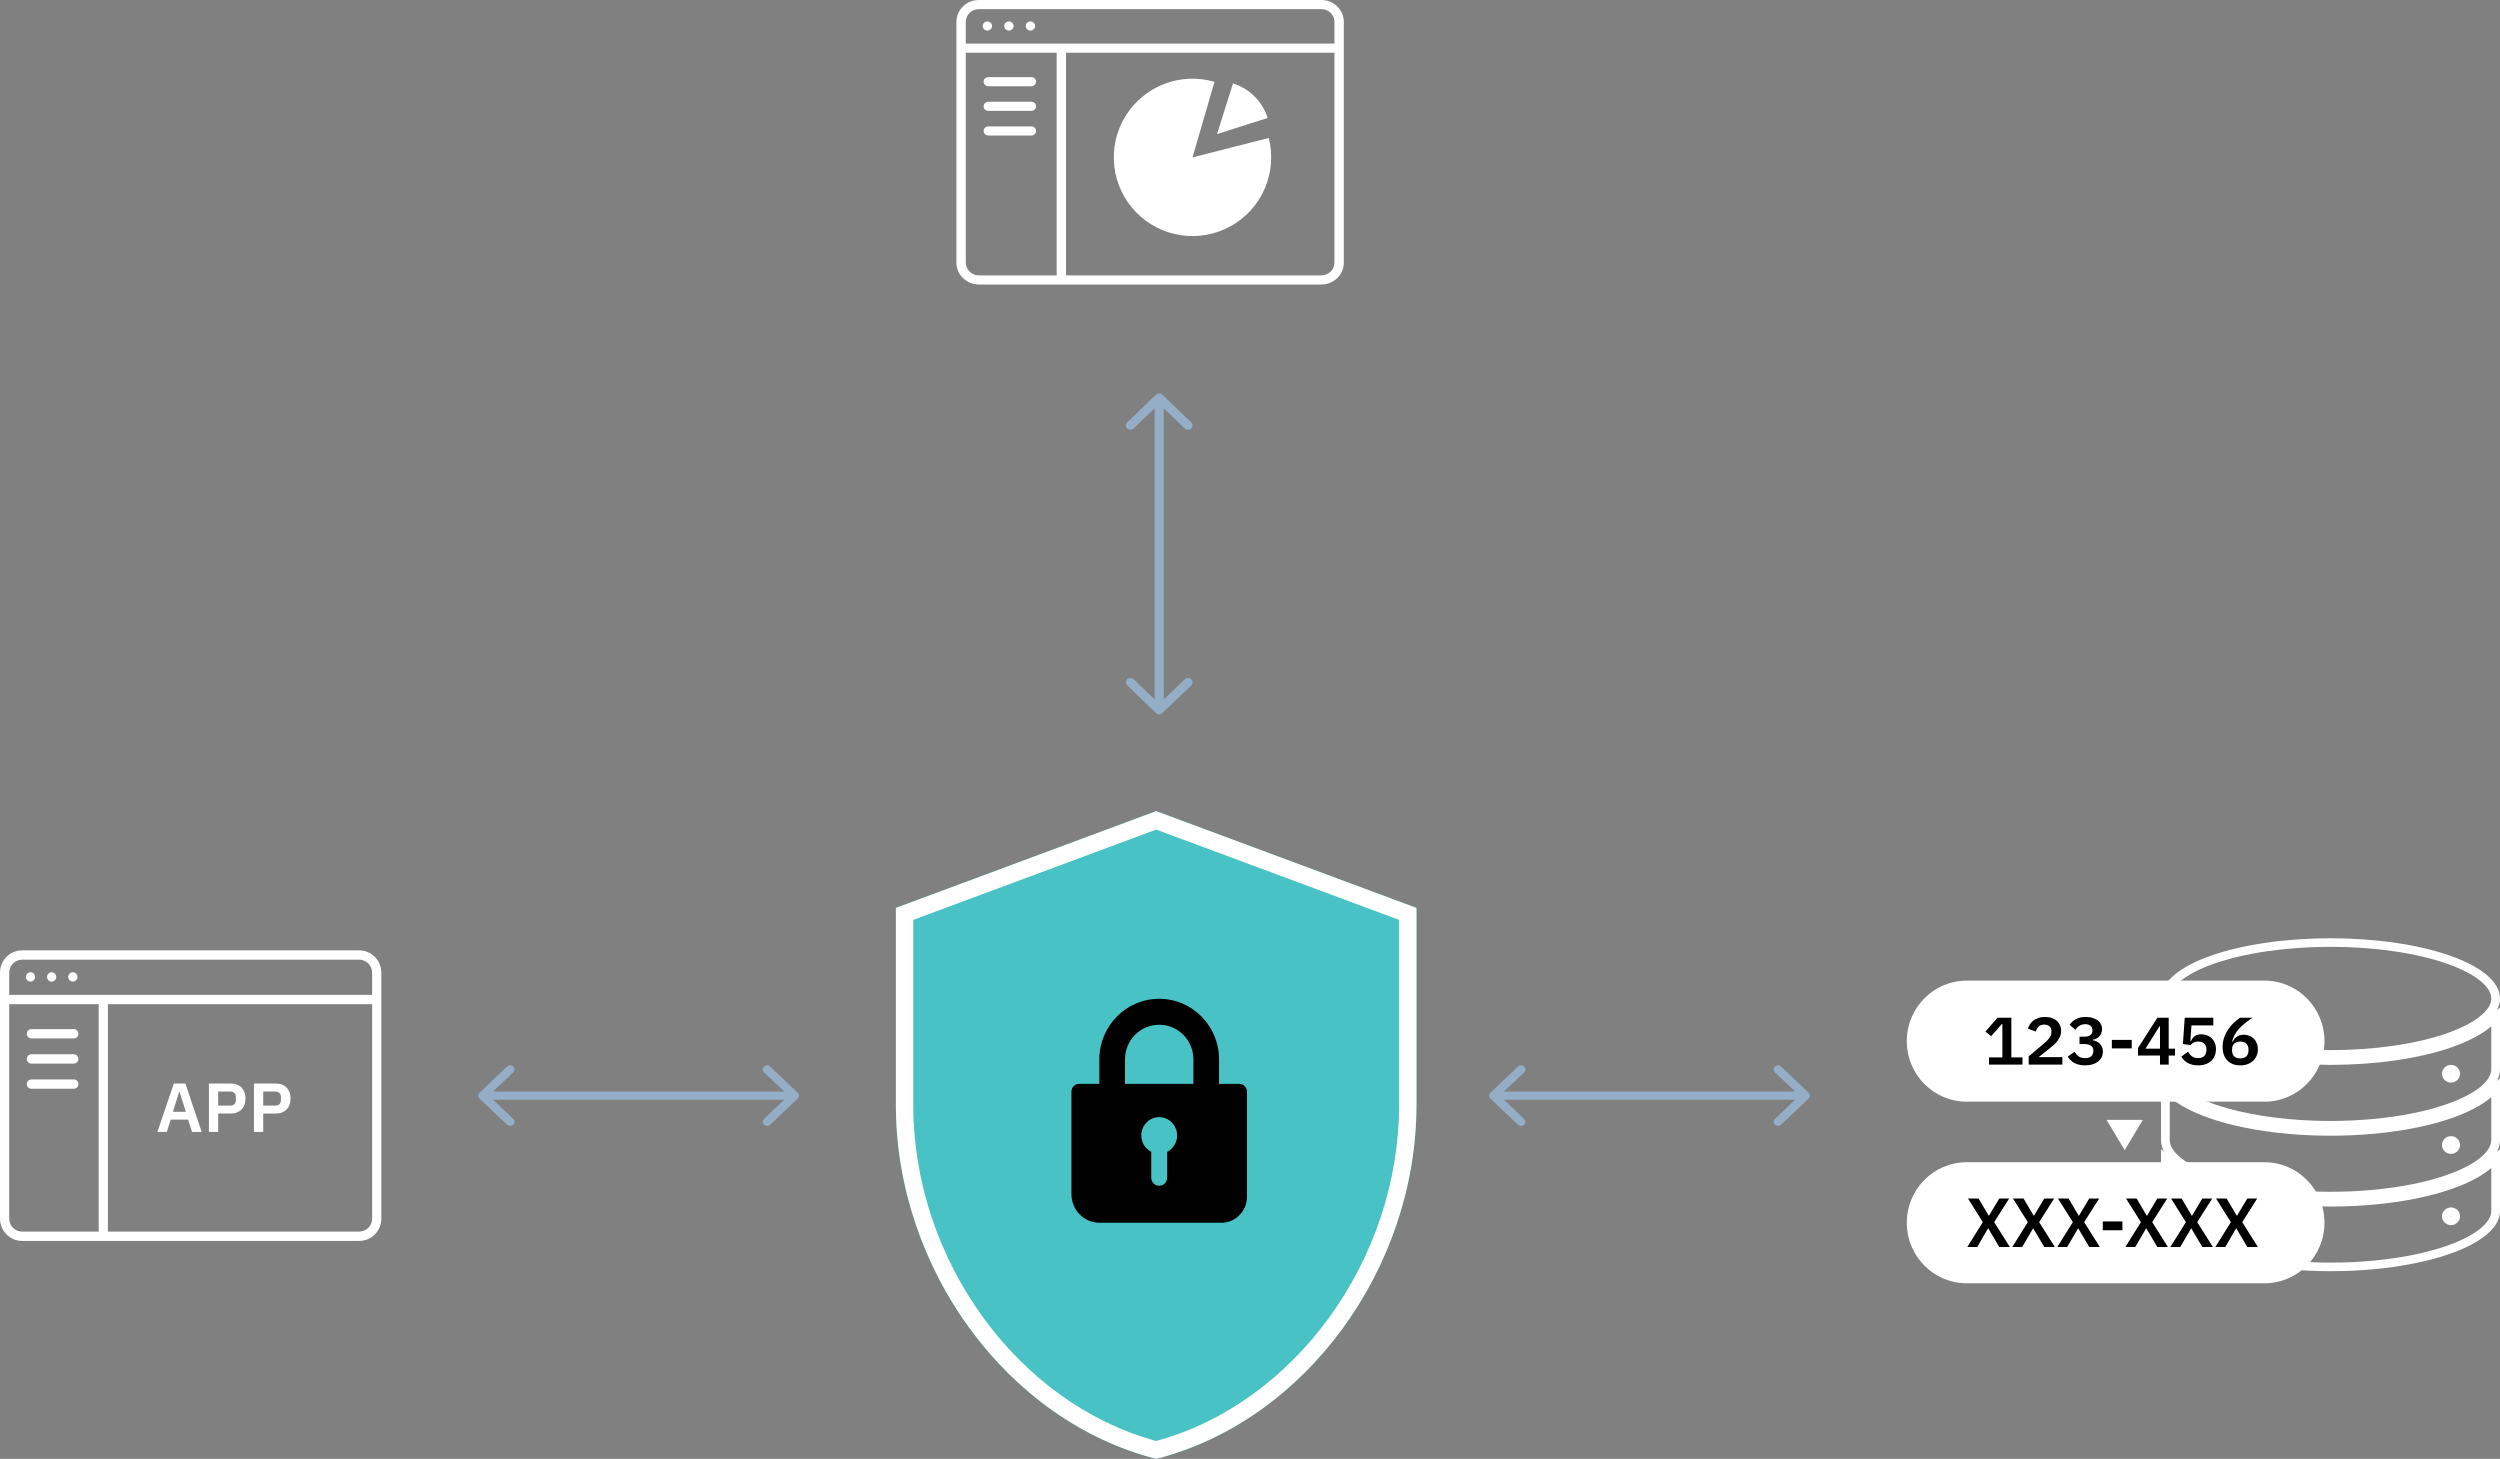 <?xml version="1.0" encoding="UTF-8"?> <svg xmlns="http://www.w3.org/2000/svg" viewBox="0 0 413 241" fill="none"><rect x="0" y="0" width="413" height="241" fill="#808080" stroke="none"/><path fill-rule="evenodd" clip-rule="evenodd" d="M192.028 117.79C191.736 118.07 191.264 118.07 190.972 117.79L186.219 113.232C185.927 112.953 185.927 112.499 186.219 112.219C186.51 111.94 186.983 111.94 187.275 112.219L190.753 115.555L190.753 67.445L187.275 70.781C186.983 71.06 186.51 71.06 186.219 70.781C185.927 70.501 185.927 70.047 186.219 69.768L190.972 65.21C191.264 64.93 191.736 64.93 192.028 65.21L196.781 69.768C197.073 70.047 197.073 70.501 196.781 70.781C196.49 71.06 196.017 71.06 195.725 70.781L192.247 67.445L192.247 115.555L195.725 112.219C196.017 111.94 196.49 111.94 196.781 112.219C197.073 112.499 197.073 112.953 196.781 113.232L192.028 117.79Z" fill="#94AEC7"></path><path fill-rule="evenodd" clip-rule="evenodd" d="M298.79 180.52C299.07 180.785 299.07 181.215 298.79 181.48L294.232 185.801C293.953 186.066 293.499 186.066 293.219 185.801C292.94 185.536 292.94 185.106 293.219 184.841L296.555 181.679L248.445 181.679L251.781 184.841C252.06 185.106 252.06 185.536 251.781 185.801C251.501 186.066 251.047 186.066 250.768 185.801L246.21 181.48C245.93 181.215 245.93 180.785 246.21 180.52L250.768 176.199C251.047 175.934 251.501 175.934 251.781 176.199C252.06 176.464 252.06 176.894 251.781 177.159L248.445 180.321L296.555 180.321L293.219 177.159C292.94 176.894 292.94 176.464 293.219 176.199C293.499 175.934 293.953 175.934 294.232 176.199L298.79 180.52Z" fill="#94AEC7"></path><path fill-rule="evenodd" clip-rule="evenodd" d="M131.79 180.52C132.07 180.785 132.07 181.215 131.79 181.48L127.232 185.801C126.953 186.066 126.499 186.066 126.219 185.801C125.94 185.536 125.94 185.106 126.219 184.841L129.555 181.679L81.445 181.679L84.781 184.841C85.06 185.106 85.06 185.536 84.781 185.801C84.501 186.066 84.047 186.066 83.768 185.801L79.21 181.48C78.93 181.215 78.93 180.785 79.21 180.52L83.768 176.199C84.047 175.934 84.501 175.934 84.781 176.199C85.06 176.464 85.06 176.894 84.781 177.159L81.445 180.321L129.555 180.321L126.219 177.159C125.94 176.894 125.94 176.464 126.219 176.199C126.499 175.934 126.953 175.934 127.232 176.199L131.79 180.52Z" fill="#94AEC7"></path><path fill-rule="evenodd" clip-rule="evenodd" d="M191 134L148 149.987V182.512C148 209.568 166.375 234.741 191 241C215.625 234.741 234 209.568 234 182.512V149.987L191 134Z" fill="#48C2C4"></path><path fill-rule="evenodd" clip-rule="evenodd" d="M150.867 151.967V182.512C150.867 208.146 168.133 231.845 191 238.049C213.867 231.845 231.133 208.146 231.133 182.512V151.967L191 137.046L150.867 151.967ZM191 134L148 149.987V182.512C148 209.568 166.375 234.741 191 241C215.625 234.741 234 209.568 234 182.512V149.987L191 134Z" fill="white"></path><path fill-rule="evenodd" clip-rule="evenodd" d="M197.152 179.054L197.152 175.006C197.152 171.847 194.621 169.286 191.5 169.286C188.379 169.286 185.848 171.847 185.848 175.006L185.848 179.054H197.152ZM201.386 179.054V175.006C201.386 169.48 196.96 165 191.5 165C186.04 165 181.614 169.48 181.614 175.006V179.054H178.27C177.569 179.054 177 179.629 177 180.339V197.286C177 199.889 179.085 202 181.658 202H201.766C204.104 202 206 200.081 206 197.714V180.339C206 179.629 205.431 179.054 204.73 179.054H201.386ZM188.542 187.574C188.542 188.759 189.21 189.785 190.182 190.28V194.553C190.182 195.29 190.772 195.887 191.5 195.887C192.228 195.887 192.818 195.29 192.818 194.553V190.281C193.79 189.785 194.458 188.759 194.458 187.574C194.458 185.904 193.134 184.551 191.5 184.551C189.867 184.551 188.542 185.904 188.542 187.574Z" fill="black"></path><path fill-rule="evenodd" clip-rule="evenodd" d="M208.942 31.137C210.075 28.503 210.305 25.569 209.598 22.791L197 26L200.635 13.518C197.882 12.717 194.942 12.848 192.272 13.89C189.601 14.933 187.35 16.829 185.869 19.284C184.388 21.739 183.76 24.614 184.083 27.463C184.405 30.311 185.66 32.974 187.653 35.035C189.645 37.096 192.263 38.441 195.099 38.86C197.935 39.279 200.83 38.749 203.334 37.353C205.838 35.956 207.809 33.77 208.942 31.137ZM207.251 15.934C206.256 14.941 205.036 14.201 203.695 13.777L201.052 22.146L209.415 19.486C208.989 18.145 208.247 16.927 207.251 15.934Z" fill="white"></path><path fill-rule="evenodd" clip-rule="evenodd" d="M176.089 45.493L218.287 45.492C219.483 45.492 220.453 44.548 220.453 43.382V8.711L208.884 8.711L176.108 8.711L176.108 45.32C176.108 45.38 176.101 45.437 176.089 45.493ZM171.116 7.204L220.453 7.204V3.618C220.453 2.452 219.483 1.507 218.287 1.507L208.884 1.507H161.713C160.517 1.507 159.547 2.452 159.547 3.618V7.204H171.116ZM171.116 0H208.884H218.287C220.338 0 222 1.62 222 3.618V21.181L222 21.181L222 43.382C222 45.38 220.338 47 218.287 47H161.713C160.559 47 159.529 46.487 158.848 45.683C158.318 45.058 158 44.256 158 43.382V43.382V3.618C158 1.62 159.662 0 161.713 0H171.116ZM159.547 43.382C159.547 43.94 159.769 44.447 160.132 44.824C160.243 44.94 160.367 45.043 160.502 45.132C160.848 45.36 161.264 45.493 161.713 45.493H174.58C174.567 45.437 174.561 45.38 174.561 45.32L174.561 8.711L171.116 8.711H159.547V43.382ZM162.339 4.297C162.339 3.88 162.685 3.543 163.113 3.543C163.54 3.543 163.886 3.88 163.886 4.297C163.886 4.713 163.54 5.05 163.113 5.05C162.685 5.05 162.339 4.713 162.339 4.297ZM162.494 13.492C162.494 13.076 162.84 12.738 163.267 12.738H170.384C170.811 12.738 171.157 13.076 171.157 13.492C171.157 13.908 170.811 14.246 170.384 14.246H163.267C162.84 14.246 162.494 13.908 162.494 13.492ZM163.267 16.808C162.84 16.808 162.494 17.146 162.494 17.562C162.494 17.979 162.84 18.316 163.267 18.316H170.384C170.811 18.316 171.157 17.979 171.157 17.562C171.157 17.146 170.811 16.808 170.384 16.808H163.267ZM163.267 22.386C162.84 22.386 162.494 22.049 162.494 21.632C162.494 21.216 162.84 20.879 163.267 20.879H170.384C170.811 20.879 171.157 21.216 171.157 21.632C171.157 22.049 170.811 22.386 170.384 22.386H163.267ZM166.671 3.543C166.244 3.543 165.897 3.88 165.897 4.297C165.897 4.713 166.244 5.05 166.671 5.05C167.098 5.05 167.444 4.713 167.444 4.297C167.444 3.88 167.098 3.543 166.671 3.543ZM169.455 4.297C169.455 3.88 169.802 3.543 170.229 3.543C170.656 3.543 171.003 3.88 171.003 4.297C171.003 4.713 170.656 5.05 170.229 5.05C169.802 5.05 169.455 4.713 169.455 4.297Z" fill="white"></path><path fill-rule="evenodd" clip-rule="evenodd" d="M412.478 166.878C412.821 166.251 413 165.605 413 164.947C413 163.591 412.24 162.274 410.815 161.067C409.392 159.863 407.32 158.778 404.725 157.868C402.129 156.957 399.051 156.236 395.668 155.744C392.285 155.253 388.66 155 385 155C381.34 155 377.715 155.253 374.332 155.744C370.949 156.236 367.871 156.957 365.275 157.868C362.68 158.778 360.608 159.863 359.185 161.067C357.76 162.274 357 163.591 357 164.947C357 165.606 357.18 166.256 357.528 166.888L357 166.436V176.645L357 176.649V176.651C357 177.305 357.177 177.949 357.52 178.575L357 178.128V188.347L357 188.351V188.354C357 189.008 357.177 189.651 357.52 190.277L357 189.83V200.05L357 200.053V200.056C357.001 201.866 358.355 203.598 360.819 205.095C363.286 206.594 366.82 207.831 371.059 208.689C375.3 209.548 380.108 210 385 210C389.892 210 394.7 209.548 398.941 208.689C403.18 207.831 406.714 206.594 409.181 205.095C411.646 203.598 413 201.864 413 200.053V189.83L412.48 190.278C412.823 189.651 413 189.006 413 188.351V178.128L412.48 178.575C412.823 177.948 413 177.304 413 176.649V166.429L412.478 166.878ZM358.44 200.053C358.44 201.122 359.258 202.484 361.576 203.892C363.847 205.272 367.202 206.464 371.35 207.304C375.484 208.142 380.193 208.586 385 208.586C389.807 208.586 394.516 208.142 398.65 207.304C402.798 206.464 406.153 205.272 408.424 203.892C410.742 202.484 411.56 201.122 411.56 200.053V192.95C411.124 193.325 410.641 193.682 410.12 194.019C409.992 194.102 409.862 194.183 409.73 194.264C407.12 195.849 403.456 197.119 399.151 197.99C394.833 198.865 389.954 199.322 385 199.322C380.046 199.322 375.167 198.865 370.849 197.99C366.544 197.119 362.88 195.849 360.27 194.264C360.138 194.183 360.008 194.102 359.88 194.019C359.359 193.682 358.876 193.325 358.44 192.95V200.047L358.44 200.053ZM359.88 170.615C361.264 171.51 362.97 172.305 364.924 172.99C367.598 173.928 370.744 174.663 374.179 175.162C377.616 175.662 381.293 175.918 385 175.918C392.471 175.918 399.692 174.879 405.076 172.99C407.045 172.3 408.746 171.504 410.12 170.615C410.623 170.289 411.083 169.952 411.496 169.602L411.56 169.547V176.649C411.56 177.718 410.742 179.08 408.424 180.488C406.153 181.868 402.798 183.06 398.65 183.9C394.516 184.737 389.807 185.182 385 185.182C380.193 185.182 375.484 184.737 371.35 183.9C367.202 183.06 363.847 181.868 361.576 180.488C359.258 179.08 358.44 177.718 358.44 176.649L358.44 176.643V169.547L358.468 169.571L358.504 169.602C358.918 169.952 359.378 170.29 359.88 170.615ZM358.44 188.345L358.44 188.351C358.44 189.42 359.258 190.782 361.576 192.19C363.847 193.57 367.202 194.762 371.35 195.602C375.484 196.44 380.193 196.884 385 196.884C389.807 196.884 394.516 196.44 398.65 195.602C402.798 194.762 406.153 193.57 408.424 192.19C410.742 190.782 411.56 189.42 411.56 188.351V181.248C411.124 181.623 410.641 181.98 410.12 182.317C409.992 182.4 409.862 182.481 409.73 182.562C407.12 184.147 403.456 185.417 399.151 186.288C394.833 187.163 389.954 187.62 385 187.62C380.046 187.62 375.167 187.163 370.849 186.288C366.544 185.417 362.88 184.147 360.27 182.562C360.138 182.481 360.008 182.4 359.88 182.317C359.359 181.98 358.876 181.623 358.44 181.248V188.345ZM404.906 177.332C404.933 177.332 404.956 177.353 404.956 177.38C404.956 177.407 404.933 177.429 404.906 177.429C404.879 177.429 404.856 177.407 404.856 177.38C404.856 177.353 404.879 177.332 404.906 177.332ZM404.906 189.108C404.933 189.108 404.956 189.129 404.956 189.156C404.956 189.183 404.933 189.205 404.906 189.205C404.879 189.205 404.856 189.183 404.856 189.156C404.856 189.129 404.879 189.108 404.906 189.108ZM404.906 200.884C404.933 200.884 404.956 200.906 404.956 200.932C404.956 200.959 404.933 200.981 404.906 200.981C404.879 200.981 404.856 200.959 404.856 200.932C404.856 200.906 404.879 200.884 404.906 200.884ZM395.457 157.143C392.149 156.663 388.594 156.414 385 156.414C381.406 156.414 377.851 156.663 374.543 157.143C371.231 157.624 368.248 158.326 365.759 159.199C363.258 160.077 361.365 161.089 360.125 162.138C358.884 163.189 358.44 164.149 358.44 164.947C358.44 165.745 358.884 166.704 360.125 167.755C361.365 168.805 363.258 169.817 365.759 170.694C368.248 171.567 371.231 172.269 374.543 172.75C377.851 173.231 381.406 173.479 385 173.479C392.275 173.479 399.198 172.463 404.241 170.694C406.766 169.809 408.647 168.795 409.875 167.755C411.106 166.713 411.56 165.754 411.56 164.947C411.56 164.149 411.116 163.189 409.875 162.138C408.635 161.089 406.742 160.077 404.241 159.199C401.752 158.326 398.769 157.624 395.457 157.143ZM404.906 175.917C405.729 175.917 406.396 176.572 406.396 177.38C406.396 178.188 405.729 178.843 404.906 178.843C404.083 178.843 403.416 178.188 403.416 177.38C403.416 176.572 404.083 175.917 404.906 175.917ZM404.906 187.693C405.729 187.693 406.396 188.348 406.396 189.156C406.396 189.964 405.729 190.619 404.906 190.619C404.083 190.619 403.416 189.964 403.416 189.156C403.416 188.348 404.083 187.693 404.906 187.693ZM406.396 200.932C406.396 200.124 405.729 199.47 404.906 199.47C404.083 199.47 403.416 200.124 403.416 200.932C403.416 201.74 404.083 202.395 404.906 202.395C405.729 202.395 406.396 201.74 406.396 200.932Z" fill="white"></path><path d="M315 172C315 166.477 319.437 162 324.909 162H374.091C379.563 162 384 166.477 384 172C384 177.523 379.563 182 374.091 182H324.909C319.437 182 315 177.523 315 172Z" fill="white"></path><path d="M315 202C315 196.477 319.437 192 324.909 192H374.091C379.563 192 384 196.477 384 202C384 207.523 379.563 212 374.091 212H324.909C319.437 212 315 207.523 315 202Z" fill="white"></path><path d="M328.586 175.867V174.681H330.792V169.186H330.689L328.942 171.18L328 170.416L329.988 168.133H332.274V174.681H334.113V175.867H328.586Z" fill="black"></path><path d="M340.704 175.867H335.142V174.515L337.659 172.388C338.088 172.026 338.402 171.701 338.601 171.413C338.8 171.117 338.9 170.8 338.9 170.46V170.316C338.9 169.976 338.785 169.717 338.555 169.54C338.325 169.355 338.046 169.263 337.716 169.263C337.303 169.263 336.988 169.378 336.774 169.607C336.56 169.828 336.406 170.098 336.314 170.416L335.005 169.928C335.089 169.669 335.208 169.426 335.361 169.197C335.514 168.96 335.705 168.753 335.935 168.576C336.173 168.399 336.448 168.259 336.763 168.155C337.077 168.052 337.437 168 337.843 168C338.264 168 338.639 168.059 338.969 168.177C339.298 168.288 339.574 168.447 339.796 168.654C340.026 168.861 340.198 169.104 340.313 169.385C340.436 169.666 340.497 169.972 340.497 170.305C340.497 170.63 340.443 170.925 340.336 171.191C340.229 171.457 340.083 171.712 339.899 171.956C339.715 172.192 339.501 172.421 339.256 172.643C339.011 172.857 338.75 173.075 338.475 173.296L336.785 174.637H340.704V175.867Z" fill="black"></path><path d="M344.33 171.258C344.79 171.258 345.127 171.169 345.341 170.992C345.563 170.807 345.674 170.574 345.674 170.294V170.216C345.674 169.898 345.567 169.651 345.353 169.474C345.146 169.289 344.859 169.197 344.491 169.197C344.139 169.197 343.824 169.278 343.549 169.44C343.281 169.603 343.047 169.832 342.848 170.127L341.883 169.285C342.021 169.108 342.17 168.942 342.331 168.787C342.499 168.624 342.691 168.488 342.905 168.377C343.12 168.259 343.361 168.166 343.629 168.1C343.897 168.033 344.2 168 344.537 168C344.943 168 345.311 168.048 345.64 168.144C345.977 168.233 346.264 168.366 346.502 168.543C346.747 168.72 346.934 168.934 347.065 169.186C347.195 169.429 347.26 169.706 347.26 170.017C347.26 170.268 347.218 170.493 347.134 170.693C347.057 170.892 346.946 171.066 346.8 171.213C346.663 171.361 346.498 171.483 346.306 171.579C346.123 171.668 345.927 171.734 345.72 171.778V171.845C345.95 171.889 346.168 171.959 346.375 172.055C346.582 172.151 346.758 172.281 346.904 172.443C347.057 172.598 347.176 172.783 347.26 172.997C347.352 173.211 347.398 173.455 347.398 173.729C347.398 174.068 347.325 174.379 347.18 174.659C347.042 174.94 346.843 175.18 346.582 175.38C346.322 175.579 346.011 175.734 345.651 175.845C345.291 175.948 344.889 176 344.445 176C344.054 176 343.71 175.959 343.411 175.878C343.112 175.804 342.848 175.701 342.618 175.568C342.396 175.435 342.201 175.283 342.032 175.114C341.863 174.936 341.718 174.752 341.595 174.56L342.71 173.74C342.802 173.895 342.901 174.039 343.009 174.172C343.116 174.297 343.238 174.408 343.376 174.504C343.514 174.6 343.671 174.674 343.847 174.726C344.024 174.777 344.223 174.803 344.445 174.803C344.889 174.803 345.23 174.7 345.468 174.493C345.705 174.286 345.824 174.002 345.824 173.64V173.562C345.824 173.208 345.694 172.938 345.433 172.753C345.18 172.569 344.813 172.476 344.33 172.476H343.537V171.258H344.33Z" fill="black"></path><path d="M348.876 173.197V171.789H352.162V173.197H348.876Z" fill="black"></path><path d="M356.831 175.867V174.371H353.2V173.13L356.394 168.133H358.267V173.241H359.313V174.371H358.267V175.867H356.831ZM354.441 173.241H356.831V169.551H356.739L354.441 173.241Z" fill="black"></path><path d="M365.639 169.396H362.031L361.848 171.989H361.928C362.012 171.826 362.104 171.675 362.204 171.535C362.303 171.394 362.418 171.276 362.548 171.18C362.679 171.084 362.828 171.01 362.997 170.958C363.173 170.899 363.383 170.87 363.629 170.87C363.973 170.87 364.295 170.925 364.594 171.036C364.892 171.147 365.149 171.309 365.364 171.524C365.586 171.73 365.758 171.985 365.881 172.288C366.011 172.591 366.076 172.934 366.076 173.319C366.076 173.71 366.011 174.068 365.881 174.393C365.75 174.718 365.559 175.003 365.306 175.247C365.053 175.483 364.743 175.668 364.375 175.801C364.008 175.934 363.586 176 363.111 176C362.744 176 362.414 175.959 362.123 175.878C361.832 175.804 361.576 175.701 361.353 175.568C361.131 175.435 360.94 175.283 360.779 175.114C360.618 174.936 360.476 174.752 360.354 174.56L361.457 173.74C361.549 173.887 361.645 174.028 361.744 174.161C361.844 174.286 361.959 174.397 362.089 174.493C362.227 174.589 362.376 174.667 362.537 174.726C362.705 174.777 362.901 174.803 363.123 174.803C363.575 174.803 363.916 174.681 364.146 174.438C364.383 174.194 364.502 173.861 364.502 173.44V173.352C364.502 172.953 364.383 172.639 364.146 172.41C363.908 172.181 363.579 172.066 363.157 172.066C362.828 172.066 362.56 172.129 362.353 172.255C362.146 172.373 361.982 172.502 361.859 172.643L360.618 172.476L360.917 168.133H365.639V169.396Z" fill="black"></path><path d="M370.093 176C369.633 176 369.224 175.93 368.864 175.789C368.504 175.642 368.197 175.439 367.944 175.18C367.692 174.914 367.5 174.596 367.37 174.227C367.24 173.85 367.174 173.429 367.174 172.964C367.174 172.41 367.259 171.889 367.427 171.402C367.603 170.907 367.829 170.456 368.105 170.05C368.381 169.636 368.687 169.271 369.024 168.953C369.369 168.628 369.71 168.355 370.047 168.133H372.092C371.617 168.458 371.192 168.772 370.817 169.075C370.449 169.378 370.124 169.684 369.84 169.994C369.564 170.305 369.335 170.63 369.151 170.97C368.975 171.302 368.841 171.664 368.749 172.055L368.841 172.078C368.917 171.93 369.005 171.789 369.105 171.657C369.212 171.516 369.338 171.394 369.484 171.291C369.63 171.18 369.798 171.095 369.99 171.036C370.181 170.97 370.403 170.936 370.656 170.936C370.985 170.936 371.292 170.992 371.575 171.102C371.866 171.213 372.115 171.376 372.322 171.59C372.537 171.797 372.701 172.048 372.816 172.343C372.939 172.639 373 172.968 373 173.33C373 173.721 372.931 174.079 372.793 174.404C372.655 174.729 372.46 175.01 372.207 175.247C371.954 175.483 371.648 175.668 371.288 175.801C370.936 175.934 370.537 176 370.093 176ZM370.093 174.848C370.514 174.848 370.844 174.737 371.081 174.515C371.326 174.286 371.449 173.961 371.449 173.54V173.374C371.449 172.953 371.326 172.632 371.081 172.41C370.844 172.181 370.514 172.066 370.093 172.066C369.664 172.066 369.331 172.181 369.093 172.41C368.856 172.632 368.737 172.953 368.737 173.374V173.54C368.737 173.961 368.856 174.286 369.093 174.515C369.331 174.737 369.664 174.848 370.093 174.848Z" fill="black"></path><path d="M332.022 206H330.275L328.46 202.928H328.426L326.634 206H325L327.564 201.897L325.113 198H326.86L328.539 200.842H328.573L330.275 198H331.909L329.436 201.897L332.022 206Z" fill="black"></path><path d="M339.455 206H337.708L335.893 202.928H335.859L334.067 206H332.433L334.997 201.897L332.547 198H334.294L335.973 200.842H336.007L337.708 198H339.342L336.869 201.897L339.455 206Z" fill="black"></path><path d="M346.889 206H345.142L343.327 202.928H343.293L341.5 206H339.867L342.431 201.897L339.98 198H341.727L343.406 200.842H343.44L345.142 198H346.775L344.302 201.897L346.889 206Z" fill="black"></path><path d="M347.377 203.238V201.782H350.622V203.238H347.377Z" fill="black"></path><path d="M358.133 206H356.386L354.571 202.928H354.537L352.745 206H351.111L353.675 201.897L351.225 198H352.972L354.651 200.842H354.685L356.386 198H358.02L355.547 201.897L358.133 206Z" fill="black"></path><path d="M365.567 206H363.82L362.005 202.928H361.971L360.178 206H358.545L361.108 201.897L358.658 198H360.405L362.084 200.842H362.118L363.82 198H365.453L362.98 201.897L365.567 206Z" fill="black"></path><path d="M373 206H371.253L369.438 202.928H369.404L367.612 206H365.978L368.542 201.897L366.091 198H367.838L369.517 200.842H369.551L371.253 198H372.887L370.414 201.897L373 206Z" fill="black"></path><path d="M351 190L354 185H348L351 190Z" fill="white"></path><path fill-rule="evenodd" clip-rule="evenodd" d="M17.806 203.46L59.345 203.46C60.522 203.46 61.477 202.495 61.477 201.305V165.896L50.089 165.896L17.825 165.896L17.825 203.285C17.825 203.345 17.818 203.404 17.806 203.46ZM12.911 164.357L61.477 164.357V160.695C61.477 159.504 60.522 158.54 59.345 158.54L50.089 158.54H3.655C2.477 158.54 1.523 159.504 1.523 160.695V164.357H12.911ZM12.911 157H50.089H59.345C61.364 157 63 158.654 63 160.695V178.632L63 201.305C63 203.346 61.364 205 59.345 205H3.655C2.519 205 1.505 204.477 0.835 203.655C0.313 203.017 0 202.198 0 201.305V160.695C0 158.654 1.636 157 3.655 157H12.911ZM1.523 201.305C1.523 201.875 1.741 202.393 2.098 202.778C2.208 202.896 2.33 203.002 2.463 203.092C2.803 203.325 3.213 203.46 3.655 203.46H16.321C16.309 203.404 16.302 203.345 16.302 203.285L16.302 165.896L12.911 165.896H1.523V201.305ZM4.271 161.388C4.271 160.963 4.612 160.618 5.033 160.618C5.453 160.618 5.794 160.963 5.794 161.388C5.794 161.813 5.453 162.158 5.033 162.158C4.612 162.158 4.271 161.813 4.271 161.388ZM4.424 170.779C4.424 170.354 4.764 170.009 5.185 170.009H12.19C12.611 170.009 12.952 170.354 12.952 170.779C12.952 171.204 12.611 171.549 12.19 171.549H5.185C4.764 171.549 4.424 171.204 4.424 170.779ZM5.185 174.166C4.764 174.166 4.424 174.511 4.424 174.936C4.424 175.361 4.764 175.706 5.185 175.706H12.19C12.611 175.706 12.952 175.361 12.952 174.936C12.952 174.511 12.611 174.166 12.19 174.166H5.185ZM5.185 179.862C4.764 179.862 4.424 179.518 4.424 179.093C4.424 178.667 4.764 178.323 5.185 178.323H12.19C12.611 178.323 12.952 178.667 12.952 179.093C12.952 179.518 12.611 179.862 12.19 179.862H5.185ZM8.535 160.618C8.115 160.618 7.774 160.963 7.774 161.388C7.774 161.813 8.115 162.158 8.535 162.158C8.956 162.158 9.297 161.813 9.297 161.388C9.297 160.963 8.956 160.618 8.535 160.618ZM11.277 161.388C11.277 160.963 11.617 160.618 12.038 160.618C12.459 160.618 12.799 160.963 12.799 161.388C12.799 161.813 12.459 162.158 12.038 162.158C11.617 162.158 11.277 161.813 11.277 161.388Z" fill="white"></path><path d="M31.725 187L31.075 184.96H28.195L27.556 187H26L28.717 179H30.622L33.316 187H31.725ZM29.658 180.375H29.6L28.566 183.665H30.703L29.658 180.375Z" fill="white"></path><path d="M34.511 187V179H38.157C38.529 179 38.861 179.061 39.156 179.183C39.458 179.298 39.713 179.466 39.922 179.688C40.131 179.902 40.29 180.161 40.398 180.467C40.507 180.773 40.561 181.109 40.561 181.476C40.561 181.85 40.507 182.19 40.398 182.496C40.29 182.794 40.131 183.053 39.922 183.275C39.713 183.489 39.458 183.657 39.156 183.779C38.861 183.894 38.529 183.951 38.157 183.951H36.043V187H34.511ZM36.043 182.645H38.018C38.312 182.645 38.544 182.568 38.714 182.415C38.885 182.255 38.97 182.03 38.97 181.739V181.212C38.97 180.922 38.885 180.7 38.714 180.547C38.544 180.394 38.312 180.318 38.018 180.318H36.043V182.645Z" fill="white"></path><path d="M41.95 187V179H45.596C45.968 179 46.301 179.061 46.595 179.183C46.897 179.298 47.152 179.466 47.361 179.688C47.57 179.902 47.729 180.161 47.837 180.467C47.946 180.773 48 181.109 48 181.476C48 181.85 47.946 182.19 47.837 182.496C47.729 182.794 47.57 183.053 47.361 183.275C47.152 183.489 46.897 183.657 46.595 183.779C46.301 183.894 45.968 183.951 45.596 183.951H43.483V187H41.95ZM43.483 182.645H45.457C45.751 182.645 45.983 182.568 46.154 182.415C46.324 182.255 46.409 182.03 46.409 181.739V181.212C46.409 180.922 46.324 180.7 46.154 180.547C45.983 180.394 45.751 180.318 45.457 180.318H43.483V182.645Z" fill="white"></path></svg> 